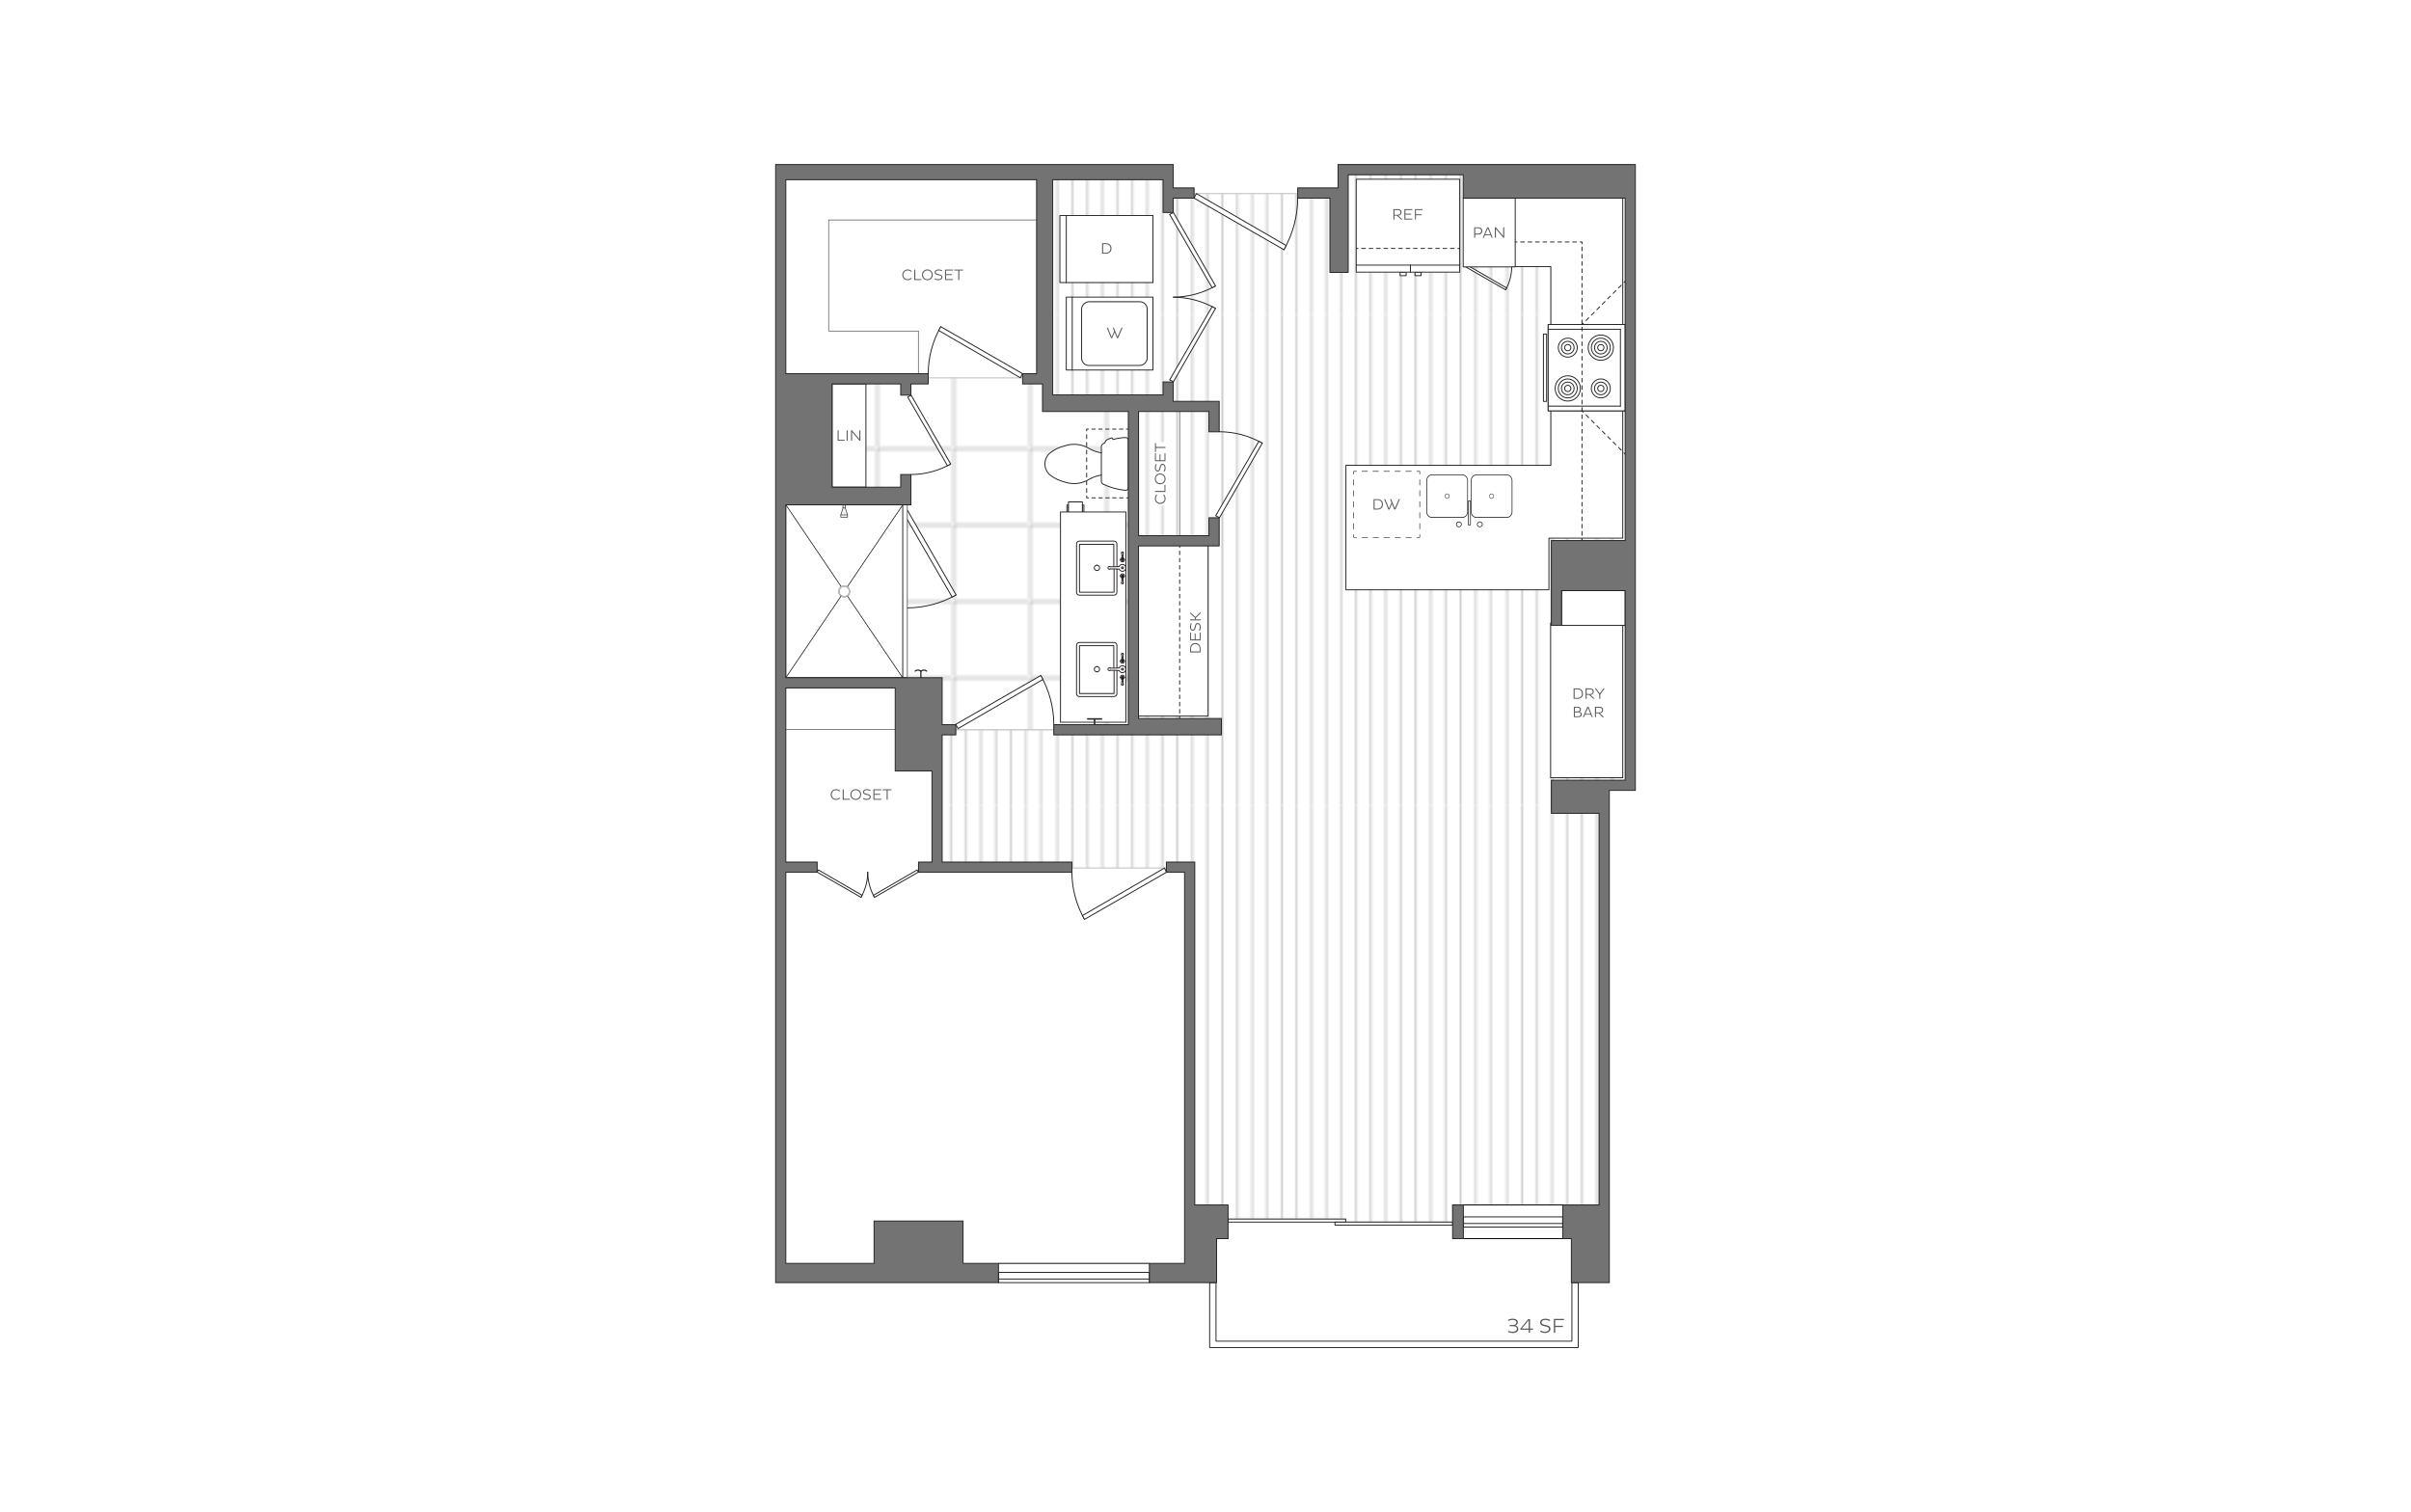 <?xml version="1.0" encoding="UTF-8"?>
<svg xmlns="http://www.w3.org/2000/svg" xmlns:xlink="http://www.w3.org/1999/xlink" viewBox="0 0 998 626">
  <defs>
    <clipPath id="clippath">
      <rect x="0" y="0" width="218.96" height="238.72" style="fill: none; stroke-width: 0px;"/>
    </clipPath>
    <pattern id="New_Pattern_Swatch_2" data-name="New Pattern Swatch 2" x="0" y="0" width="218.96" height="238.72" patternTransform="translate(-1613.49 -72.45) scale(.85)" patternUnits="userSpaceOnUse" viewBox="0 0 218.96 238.72">
      <g>
        <rect width="218.96" height="238.72" style="fill: none; stroke-width: 0px;"/>
        <g style="clip-path: url(#clippath);">
          <line x1="215.16" y1="238.72" x2="215.16" y2="0" style="fill: none; stroke: #ccc; stroke-miterlimit: 10; stroke-width: .95px;"/>
          <line x1="207.86" y1="238.72" x2="207.86" y2="0" style="fill: none; stroke: #ccc; stroke-miterlimit: 10; stroke-width: .95px;"/>
          <line x1="200.55" y1="238.72" x2="200.55" y2="0" style="fill: none; stroke: #ccc; stroke-miterlimit: 10; stroke-width: .95px;"/>
          <line x1="193.25" y1="238.72" x2="193.25" y2="0" style="fill: none; stroke: #ccc; stroke-miterlimit: 10; stroke-width: .95px;"/>
          <line x1="185.95" y1="238.72" x2="185.95" y2="0" style="fill: none; stroke: #ccc; stroke-miterlimit: 10; stroke-width: .95px;"/>
          <line x1="178.64" y1="238.72" x2="178.64" y2="0" style="fill: none; stroke: #ccc; stroke-miterlimit: 10; stroke-width: .95px;"/>
          <line x1="171.34" y1="238.72" x2="171.34" y2="0" style="fill: none; stroke: #ccc; stroke-miterlimit: 10; stroke-width: .95px;"/>
          <line x1="164.04" y1="238.72" x2="164.04" y2="0" style="fill: none; stroke: #ccc; stroke-miterlimit: 10; stroke-width: .95px;"/>
          <line x1="127.91" y1="238.72" x2="127.91" y2="0" style="fill: none; stroke: #ccc; stroke-miterlimit: 10; stroke-width: .95px;"/>
          <line x1="135.21" y1="238.72" x2="135.21" y2="0" style="fill: none; stroke: #ccc; stroke-miterlimit: 10; stroke-width: .95px;"/>
          <line x1="142.32" y1="238.72" x2="142.32" y2="0" style="fill: none; stroke: #ccc; stroke-miterlimit: 10; stroke-width: .95px;"/>
          <line x1="149.62" y1="238.72" x2="149.62" y2="0" style="fill: none; stroke: #ccc; stroke-miterlimit: 10; stroke-width: .95px;"/>
          <line x1="156.73" y1="238.72" x2="156.73" y2="0" style="fill: none; stroke: #ccc; stroke-miterlimit: 10; stroke-width: .95px;"/>
          <line x1="91.77" y1="238.72" x2="91.77" y2="0" style="fill: none; stroke: #ccc; stroke-miterlimit: 10; stroke-width: .95px;"/>
          <line x1="99.08" y1="238.72" x2="99.08" y2="0" style="fill: none; stroke: #ccc; stroke-miterlimit: 10; stroke-width: .95px;"/>
          <line x1="84.47" y1="238.72" x2="84.47" y2="0" style="fill: none; stroke: #ccc; stroke-miterlimit: 10; stroke-width: .95px;"/>
          <line x1="77.17" y1="238.72" x2="77.17" y2="0" style="fill: none; stroke: #ccc; stroke-miterlimit: 10; stroke-width: .95px;"/>
          <line x1="69.86" y1="238.72" x2="69.86" y2="0" style="fill: none; stroke: #ccc; stroke-miterlimit: 10; stroke-width: .95px;"/>
          <line x1="62.56" y1="238.72" x2="62.56" y2="0" style="fill: none; stroke: #ccc; stroke-miterlimit: 10; stroke-width: .95px;"/>
          <line x1="55.26" y1="238.72" x2="55.26" y2="0" style="fill: none; stroke: #ccc; stroke-miterlimit: 10; stroke-width: .95px;"/>
          <line x1="47.95" y1="238.72" x2="47.95" y2="0" style="fill: none; stroke: #ccc; stroke-miterlimit: 10; stroke-width: .95px;"/>
          <line x1="40.65" y1="238.72" x2="40.65" y2="0" style="fill: none; stroke: #ccc; stroke-miterlimit: 10; stroke-width: .95px;"/>
          <line x1="33.35" y1="238.72" x2="33.35" y2="0" style="fill: none; stroke: #ccc; stroke-miterlimit: 10; stroke-width: .95px;"/>
          <line x1="26.04" y1="238.72" x2="26.04" y2="0" style="fill: none; stroke: #ccc; stroke-miterlimit: 10; stroke-width: .95px;"/>
          <line x1="18.74" y1="238.72" x2="18.74" y2="0" style="fill: none; stroke: #ccc; stroke-miterlimit: 10; stroke-width: .95px;"/>
          <line x1="11.44" y1="238.72" x2="11.44" y2="0" style="fill: none; stroke: #ccc; stroke-miterlimit: 10; stroke-width: .95px;"/>
          <line x1="4.14" y1="238.72" x2="4.14" y2="0" style="fill: none; stroke: #ccc; stroke-miterlimit: 10; stroke-width: .95px;"/>
          <line x1="106.19" y1="238.72" x2="106.19" y2="0" style="fill: none; stroke: #ccc; stroke-miterlimit: 10; stroke-width: .95px;"/>
          <line x1="113.49" y1="238.72" x2="113.49" y2="0" style="fill: none; stroke: #ccc; stroke-miterlimit: 10; stroke-width: .95px;"/>
          <line x1="120.6" y1="238.72" x2="120.6" y2="0" style="fill: none; stroke: #ccc; stroke-miterlimit: 10; stroke-width: .95px;"/>
        </g>
      </g>
    </pattern>
    <pattern id="New_Pattern_Swatch_4" data-name="New Pattern Swatch 4" x="0" y="0" width="27.33" height="27.33" patternTransform="translate(-775.87 1293.16) scale(1.13)" patternUnits="userSpaceOnUse" viewBox="0 0 27.33 27.33">
      <g>
        <rect width="27.33" height="27.33" style="fill: none; stroke-width: 0px;"/>
        <path d="M27.33,27.33H0V0h27.33v27.33ZM.19,27.14h26.96V.19H.19v26.96Z" style="fill: gray; stroke-width: 0px;"/>
      </g>
    </pattern>
    <filter id="drop-shadow-1" filterUnits="userSpaceOnUse">
      <feOffset dx="-1" dy="-1"/>
      <feGaussianBlur result="blur" stdDeviation="3"/>
      <feFlood flood-color="#000" flood-opacity=".12"/>
      <feComposite in2="blur" operator="in"/>
      <feComposite in="SourceGraphic"/>
    </filter>
    <filter id="drop-shadow-2" filterUnits="userSpaceOnUse">
      <feOffset dx="-1" dy="-1"/>
      <feGaussianBlur result="blur-2" stdDeviation="3"/>
      <feFlood flood-color="#000" flood-opacity=".12"/>
      <feComposite in2="blur-2" operator="in"/>
      <feComposite in="SourceGraphic"/>
    </filter>
    <filter id="drop-shadow-3" filterUnits="userSpaceOnUse">
      <feOffset dx="-1" dy="-1"/>
      <feGaussianBlur result="blur-3" stdDeviation="3"/>
      <feFlood flood-color="#000" flood-opacity=".12"/>
      <feComposite in2="blur-3" operator="in"/>
      <feComposite in="SourceGraphic"/>
    </filter>
    <filter id="drop-shadow-4" filterUnits="userSpaceOnUse">
      <feOffset dx="-1" dy="-1"/>
      <feGaussianBlur result="blur-4" stdDeviation="3"/>
      <feFlood flood-color="#000" flood-opacity=".12"/>
      <feComposite in2="blur-4" operator="in"/>
      <feComposite in="SourceGraphic"/>
    </filter>
  </defs>
  <g id="backgrounds">
    <rect x="-15" y="-13" width="1028" height="652" style="fill: #fff; stroke-width: 0px;"/>
  </g>
  <g id="floorplans">
    <g>
      <g>
        <path d="M624.91,548.53h1.5c.85,0,1.3-.5,1.3-1.05,0-.68-.68-1.05-1.56-1.05-.77,0-1.45.25-1.74.41l-.16-.5c.36-.17,1.08-.42,1.9-.42,1.31,0,2.14.54,2.14,1.51,0,.63-.41,1.21-1.09,1.32.83.17,1.29.64,1.29,1.45,0,1.02-.93,1.64-2.34,1.64-.91,0-1.63-.28-1.93-.4l.16-.49c.29.14.96.38,1.77.38.98,0,1.76-.44,1.76-1.21,0-.67-.52-1.08-1.5-1.08h-1.5v-.52Z" style="fill: #58595b; stroke-width: 0px;"/>
        <path d="M633.34,550.48v1.22h-.56v-1.22h-3.46v-.42l3.29-3.99h.17s0,0,0,0h.56v3.92h1.24v.49h-1.24ZM632.78,549.99v-3.43l-2.84,3.43h2.84Z" style="fill: #58595b; stroke-width: 0px;"/>
        <path d="M637.67,550.78c.36.22,1.06.52,1.83.52.98,0,1.69-.43,1.69-1.14,0-.51-.37-.78-1.18-.96l-1.12-.26c-.9-.22-1.39-.7-1.39-1.43,0-.85.68-1.58,2.19-1.58.77,0,1.54.23,1.96.46l-.17.52c-.39-.24-1.16-.46-1.81-.46-1.11,0-1.58.47-1.58,1.01,0,.48.33.76.97.91l1.18.29c.99.25,1.56.65,1.56,1.46,0,1.03-.96,1.71-2.3,1.71-.81,0-1.6-.29-1.96-.51l.14-.55Z" style="fill: #58595b; stroke-width: 0px;"/>
        <path d="M643.75,549.37v2.38h-.55v-5.75h4.19v.52h-3.64v2.33h3.19v.52h-3.19Z" style="fill: #58595b; stroke-width: 0px;"/>
      </g>
      <polygon points="555.3 68.13 555.3 80.12 484.16 80.12 484.16 72.16 431.71 72.16 431.71 166.17 471.28 166.17 471.28 299.55 484.16 299.55 484.16 302.07 386.81 302.07 386.81 359.35 492.59 359.35 492.59 504.67 557.03 504.67 557.03 505.89 601.29 505.89 601.29 498.84 661.93 498.84 661.93 324.35 675.26 324.35 675.26 68.13 555.3 68.13" style="fill: url(#New_Pattern_Swatch_2); stroke: #ccc; stroke-miterlimit: 1; stroke-width: .5px;"/>
      <polygon points="433.51 168.13 433.51 156.41 323.22 156.41 323.22 283.66 383.56 283.66 383.56 302.07 468.54 302.07 468.54 168.13 433.51 168.13" style="fill: url(#New_Pattern_Swatch_4); stroke: #ccc; stroke-miterlimit: 1; stroke-width: .5px;"/>
      <g>
        <rect x="508.33" y="504.67" width="48.7" height="1.25" style="fill: #fff; stroke: #231f20; stroke-linecap: round; stroke-linejoin: round; stroke-width: .38px;"/>
        <rect x="552.59" y="505.92" width="48.7" height="1.25" style="fill: #fff; stroke: #231f20; stroke-linecap: round; stroke-linejoin: round; stroke-width: .38px;"/>
      </g>
      <g>
        <path d="M504.8,178.73c6.24.05,12.28,1.66,17.7,4.74" style="fill: none; stroke: #231f20; stroke-linecap: round; stroke-linejoin: round; stroke-width: .38px;"/>
        <polygon points="521.08 182.68 503.22 213.5 504.8 214.3 522.5 183.47 521.08 182.68" style="fill: #fff; stroke: #231f20; stroke-linecap: round; stroke-linejoin: round; stroke-width: .38px;"/>
      </g>
      <g>
        <path d="M537.18,82.02c-.06,7.53-2.01,14.81-5.72,21.36" style="fill: none; stroke: #231f20; stroke-linecap: round; stroke-linejoin: round; stroke-width: .38px;"/>
        <polygon points="532.41 101.67 495.22 80.12 494.27 82.02 531.46 103.38 532.41 101.67" style="fill: #fff; stroke: #231f20; stroke-linecap: round; stroke-linejoin: round; stroke-width: .38px;"/>
      </g>
      <g>
        <path d="M384.21,154.68c.05-6.85,1.83-13.48,5.21-19.43" style="fill: none; stroke: #231f20; stroke-linecap: round; stroke-linejoin: round; stroke-width: .38px;"/>
        <polygon points="388.55 136.81 422.39 156.41 423.25 154.68 389.42 135.24 388.55 136.81" style="fill: #fff; stroke: #231f20; stroke-linecap: round; stroke-linejoin: round; stroke-width: .38px;"/>
      </g>
      <g>
        <path d="M436.22,299.84c-.05-7.12-1.9-14.01-5.41-20.19" style="fill: none; stroke: #231f20; stroke-linecap: round; stroke-linejoin: round; stroke-width: .38px;"/>
        <polygon points="431.71 281.27 396.55 301.64 395.65 299.84 430.81 279.64 431.71 281.27" style="fill: #fff; stroke: #231f20; stroke-linecap: round; stroke-linejoin: round; stroke-width: .38px;"/>
      </g>
      <g>
        <path d="M443.69,361.09c.05,6.88,1.83,13.52,5.22,19.5" style="fill: none; stroke: #231f20; stroke-linecap: round; stroke-linejoin: round; stroke-width: .38px;"/>
        <polygon points="448.05 379.03 482 359.35 482.87 361.09 448.92 380.6 448.05 379.03" style="fill: #fff; stroke: #231f20; stroke-linecap: round; stroke-linejoin: round; stroke-width: .38px;"/>
      </g>
      <g>
        <path d="M377.18,196.45c5.76-.04,11.33-1.53,16.33-4.37" style="fill: none; stroke: #231f20; stroke-linecap: round; stroke-linejoin: round; stroke-width: .38px;"/>
        <polygon points="392.2 192.81 375.73 164.37 377.18 163.64 393.52 192.08 392.2 192.81" style="fill: #fff; stroke: #231f20; stroke-linecap: round; stroke-linejoin: round; stroke-width: .38px;"/>
      </g>
      <g>
        <g>
          <path d="M485.72,123.02c6.15-.05,12.09-1.64,17.43-4.67" style="fill: none; stroke: #231f20; stroke-linecap: round; stroke-linejoin: round; stroke-width: .38px;"/>
          <polygon points="501.75 119.13 484.16 88.77 485.72 87.99 503.15 118.35 501.75 119.13" style="fill: #fff; stroke: #231f20; stroke-linecap: round; stroke-linejoin: round; stroke-width: .38px;"/>
        </g>
        <g>
          <path d="M485.72,123.02c6.15.05,12.09,1.64,17.43,4.67" style="fill: none; stroke: #231f20; stroke-linecap: round; stroke-linejoin: round; stroke-width: .38px;"/>
          <polygon points="501.75 126.91 484.16 157.26 485.72 158.04 503.15 127.69 501.75 126.91" style="fill: #fff; stroke: #231f20; stroke-linecap: round; stroke-linejoin: round; stroke-width: .38px;"/>
        </g>
      </g>
      <g>
        <g>
          <path d="M359.19,361.05c.03,3.68.98,7.23,2.79,10.43" style="fill: none; stroke: #231f20; stroke-linecap: round; stroke-linejoin: round; stroke-width: .38px;"/>
          <polygon points="361.52 370.64 379.67 360.12 380.14 361.05 361.98 371.48 361.52 370.64" style="fill: #fff; stroke: #231f20; stroke-linecap: round; stroke-linejoin: round; stroke-width: .38px;"/>
        </g>
        <g>
          <path d="M359.19,361.05c-.03,3.68-.98,7.23-2.79,10.43" style="fill: none; stroke: #231f20; stroke-linecap: round; stroke-linejoin: round; stroke-width: .38px;"/>
          <polygon points="356.86 370.64 338.71 360.12 338.24 361.05 356.4 371.48 356.86 370.64" style="fill: #fff; stroke: #231f20; stroke-linecap: round; stroke-linejoin: round; stroke-width: .38px;"/>
        </g>
      </g>
      <g>
        <path d="M395.74,246.28c-6.14,3.49-12.97,5.31-20.04,5.37h-1.7" style="fill: none; stroke: #231f20; stroke-linecap: round; stroke-linejoin: round; stroke-width: .38px;"/>
        <polygon points="394.13 247.17 373.91 212.28 375.7 211.38 395.74 246.28 394.13 247.17" style="fill: #fff; stroke: #231f20; stroke-linecap: round; stroke-linejoin: round; stroke-width: .38px;"/>
      </g>
      <g>
        <path d="M623.23,119.99c1.65-2.9,2.51-6.28,2.54-9.63v-.7" style="fill: none; stroke: #231f20; stroke-linecap: round; stroke-linejoin: round; stroke-width: .38px;"/>
        <polygon points="623.66 119.23 607.16 109.67 606.73 110.51 623.23 119.99 623.66 119.23" style="fill: #fff; stroke: #231f20; stroke-linecap: round; stroke-linejoin: round; stroke-width: .38px;"/>
      </g>
      <polygon points="653.3 530.98 650.67 530.98 650.67 555.24 503.35 555.24 503.35 530.98 500.72 530.98 500.72 557.87 502.04 557.87 502.04 557.87 633.6 557.87 633.6 557.87 653.3 557.87 653.3 530.98" style="fill: #fff; stroke: #231f20; stroke-miterlimit: 1; stroke-width: .38px;"/>
      <g>
        <g>
          <polygon points="349.46 244.78 325.28 280.52 373.64 280.52 349.46 244.78" style="fill: #fff; stroke-width: 0px;"/>
          <polygon points="349.46 244.78 325.28 280.52 373.64 280.52 349.46 244.78" style="fill: none; stroke: #231f20; stroke-linecap: round; stroke-linejoin: round; stroke-width: .25px;"/>
        </g>
        <g>
          <polygon points="349.46 244.78 373.64 280.52 373.64 209.02 349.46 244.78" style="fill: #fff; stroke-width: 0px;"/>
          <polygon points="349.46 244.78 373.64 280.52 373.64 209.02 349.46 244.78" style="fill: none; stroke: #231f20; stroke-linecap: round; stroke-linejoin: round; stroke-width: .25px;"/>
        </g>
        <g>
          <polygon points="349.46 244.78 373.64 209.02 325.28 209.02 349.46 244.78" style="fill: #fff; stroke-width: 0px;"/>
          <polygon points="349.46 244.78 373.64 209.02 325.28 209.02 349.46 244.78" style="fill: none; stroke: #231f20; stroke-linecap: round; stroke-linejoin: round; stroke-width: .25px;"/>
        </g>
        <g>
          <polygon points="349.46 244.78 325.28 209.02 325.28 280.52 349.46 244.78" style="fill: #fff; stroke-width: 0px;"/>
          <polygon points="349.46 244.78 325.28 209.02 325.28 280.52 349.46 244.78" style="fill: none; stroke: #231f20; stroke-linecap: round; stroke-linejoin: round; stroke-width: .25px;"/>
        </g>
        <rect x="373.73" y="209" width="1.86" height="71.41" style="fill: #fff; stroke: #231f20; stroke-linecap: round; stroke-linejoin: round; stroke-width: .25px;"/>
      </g>
      <g>
        <polygon points="349.94 207.87 349.94 210.43 350.83 213.19 350.83 214.14 348.04 214.14 348.04 213.16 348.93 210.37 348.93 207.88 349.94 207.87" style="fill: #f0f1f1; stroke: #231f20; stroke-linecap: round; stroke-linejoin: round; stroke-width: .25px;"/>
        <line x1="349.94" y1="210.31" x2="348.91" y2="210.31" style="fill: none; stroke: #231f20; stroke-linecap: round; stroke-linejoin: round; stroke-width: .25px;"/>
        <line x1="348.04" y1="213.16" x2="350.83" y2="213.16" style="fill: none; stroke: #231f20; stroke-linecap: round; stroke-linejoin: round; stroke-width: .25px;"/>
      </g>
      <g id="INSERT">
        <g id="INSERT-2" data-name="INSERT">
          <g id="LWPOLYLINE">
            <path d="M455.89,187.48v-2.56c0-.44.21-.84.56-1.11.32-.18.64-.36.96-.53v-.09c.08-.41.31-.78.65-1.02.67-.41,1.4-.71,2.16-.91.21.13.36.32.43.55l.05.15c1.68-.5,3.42-.78,5.17-.82.31-.02.62.09.84.3.23.21.35.51.35.82v19.61c0,.31-.12.61-.35.82-.23.21-.53.32-.84.3-3.28-.3-6.47-1.2-9.43-2.66-.35-.26-.55-.67-.56-1.11v-2.56c-1.83.3-3.6.93-5.2,1.87-3.03,1.8-6.7,2.17-10.03,1-2.28-.54-4.41-1.58-6.22-3.07-1.21-1.14-1.89-2.73-1.89-4.39s.68-3.25,1.89-4.39c1.81-1.48,3.94-2.53,6.22-3.07,3.32-1.17,7-.81,10.03,1,1.6.94,3.37,1.57,5.2,1.87" style="fill: #fff; stroke: #231f20; stroke-linecap: round; stroke-linejoin: round; stroke-width: .38px;"/>
          </g>
          <g id="LINE">
            <line x1="455.89" y1="196.67" x2="455.89" y2="187.48" style="fill: none; stroke: #231f20; stroke-linecap: round; stroke-linejoin: round; stroke-width: .38px;"/>
          </g>
        </g>
      </g>
      <g>
        <rect x="441.62" y="209.07" width=".65" height="3.88" style="fill: #fff; stroke: #231f20; stroke-linecap: round; stroke-linejoin: round; stroke-width: .38px;"/>
        <rect x="448.02" y="209.07" width=".65" height="3.88" style="fill: #fff; stroke: #231f20; stroke-linecap: round; stroke-linejoin: round; stroke-width: .38px;"/>
        <rect x="442.27" y="207.78" width="5.76" height="4.42" style="fill: #fff; stroke: #231f20; stroke-linecap: round; stroke-linejoin: round; stroke-width: .38px;"/>
      </g>
      <g>
        <line x1="381.19" y1="280.62" x2="381.19" y2="277.86" style="fill: #fff; stroke: #231f20; stroke-linecap: round; stroke-linejoin: round; stroke-width: .5px;"/>
        <path d="M381.19,277.92c-.09-.09-.5-.48-1.16-.51-.67-.03-1.12.34-1.21.42" style="fill: #fff; stroke: #231f20; stroke-linecap: round; stroke-linejoin: round; stroke-width: .5px;"/>
        <path d="M381.19,277.92c.09-.09.5-.48,1.16-.51.67-.03,1.12.34,1.21.42" style="fill: #fff; stroke: #231f20; stroke-linecap: round; stroke-linejoin: round; stroke-width: .5px;"/>
      </g>
      <rect x="439.98" y="212.95" width="27.07" height="87.05" style="fill: #fff; filter: url(#drop-shadow-1); stroke: #231f20; stroke-linecap: round; stroke-linejoin: round; stroke-width: .38px;"/>
      <g>
        <g>
          <g id="ARC">
            <path d="M454.07,236.19c.61,0,1.1-.49,1.1-1.1s-.49-1.1-1.1-1.1" style="fill: none; stroke: #231f20; stroke-linecap: round; stroke-linejoin: round; stroke-width: .38px;"/>
          </g>
          <g id="ARC-2" data-name="ARC">
            <path d="M454.07,233.98c-.61,0-1.1.49-1.1,1.1s.49,1.1,1.1,1.1" style="fill: none; stroke: #231f20; stroke-linecap: round; stroke-linejoin: round; stroke-width: .38px;"/>
          </g>
          <g id="ARC-3" data-name="ARC">
            <path d="M463.78,231.77c0,.46.38.84.84.84s.84-.38.84-.84" style="fill: none; stroke: #231f20; stroke-linecap: round; stroke-linejoin: round; stroke-width: .38px;"/>
          </g>
          <g id="ARC-4" data-name="ARC">
            <path d="M465.46,231.77c0-.38-.26-.72-.63-.81" style="fill: none; stroke: #231f20; stroke-linecap: round; stroke-linejoin: round; stroke-width: .38px;"/>
          </g>
          <g id="LINE-2" data-name="LINE">
            <line x1="464.83" y1="231.52" x2="464.83" y2="230.96" style="fill: none; stroke: #231f20; stroke-linecap: round; stroke-linejoin: round; stroke-width: .38px;"/>
          </g>
          <g id="ARC-5" data-name="ARC">
            <path d="M464.95,231.77c0-.1-.04-.19-.12-.25" style="fill: none; stroke: #231f20; stroke-linecap: round; stroke-linejoin: round; stroke-width: .38px;"/>
          </g>
          <g id="ARC-6" data-name="ARC">
            <path d="M464.29,231.77c0,.18.15.33.33.33s.33-.15.33-.33" style="fill: none; stroke: #231f20; stroke-linecap: round; stroke-linejoin: round; stroke-width: .38px;"/>
          </g>
          <g id="ARC-7" data-name="ARC">
            <path d="M464.4,231.53c-.07.06-.11.15-.11.25" style="fill: none; stroke: #231f20; stroke-linecap: round; stroke-linejoin: round; stroke-width: .38px;"/>
          </g>
          <g id="LINE-3" data-name="LINE">
            <line x1="464.4" y1="230.96" x2="464.4" y2="231.53" style="fill: none; stroke: #231f20; stroke-linecap: round; stroke-linejoin: round; stroke-width: .38px;"/>
          </g>
          <g id="ARC-8" data-name="ARC">
            <path d="M464.4,230.96c-.37.1-.62.43-.62.81" style="fill: none; stroke: #231f20; stroke-linecap: round; stroke-linejoin: round; stroke-width: .38px;"/>
          </g>
          <g id="ARC-9" data-name="ARC">
            <path d="M463.78,238.39c0,.38.26.71.62.81" style="fill: none; stroke: #231f20; stroke-linecap: round; stroke-linejoin: round; stroke-width: .38px;"/>
          </g>
          <g id="LINE-4" data-name="LINE">
            <line x1="464.4" y1="238.64" x2="464.4" y2="239.21" style="fill: none; stroke: #231f20; stroke-linecap: round; stroke-linejoin: round; stroke-width: .38px;"/>
          </g>
          <g id="ARC-10" data-name="ARC">
            <path d="M464.29,238.39c0,.09.04.18.11.25" style="fill: none; stroke: #231f20; stroke-linecap: round; stroke-linejoin: round; stroke-width: .38px;"/>
          </g>
          <g id="ARC-11" data-name="ARC">
            <path d="M464.95,238.39c0-.18-.15-.33-.33-.33s-.33.15-.33.33" style="fill: none; stroke: #231f20; stroke-linecap: round; stroke-linejoin: round; stroke-width: .38px;"/>
          </g>
          <g id="ARC-12" data-name="ARC">
            <path d="M464.83,238.65c.07-.06.12-.16.12-.25" style="fill: none; stroke: #231f20; stroke-linecap: round; stroke-linejoin: round; stroke-width: .38px;"/>
          </g>
          <g id="LINE-5" data-name="LINE">
            <line x1="464.83" y1="239.21" x2="464.83" y2="238.65" style="fill: none; stroke: #231f20; stroke-linecap: round; stroke-linejoin: round; stroke-width: .38px;"/>
          </g>
          <g id="ARC-13" data-name="ARC">
            <path d="M464.83,239.21c.37-.1.63-.43.63-.81" style="fill: none; stroke: #231f20; stroke-linecap: round; stroke-linejoin: round; stroke-width: .38px;"/>
          </g>
          <g id="ARC-14" data-name="ARC">
            <path d="M465.46,238.39c0-.46-.38-.84-.84-.84s-.84.38-.84.84" style="fill: none; stroke: #231f20; stroke-linecap: round; stroke-linejoin: round; stroke-width: .38px;"/>
          </g>
          <g id="ARC-15" data-name="ARC">
            <path d="M463.28,235.62c.3.74,1.14,1.09,1.87.79.54-.22.9-.75.9-1.33" style="fill: none; stroke: #231f20; stroke-linecap: round; stroke-linejoin: round; stroke-width: .38px;"/>
          </g>
          <g id="ARC-16" data-name="ARC">
            <path d="M466.05,235.08c0-.79-.64-1.44-1.44-1.44-.59,0-1.11.36-1.33.9" style="fill: none; stroke: #231f20; stroke-linecap: round; stroke-linejoin: round; stroke-width: .38px;"/>
          </g>
          <g id="ARC-17" data-name="ARC">
            <path d="M459.53,234.62c1.25.05,2.51.02,3.76-.08" style="fill: none; stroke: #231f20; stroke-linecap: round; stroke-linejoin: round; stroke-width: .38px;"/>
          </g>
          <g id="ARC-18" data-name="ARC">
            <path d="M459.53,234.62c-.25-.19-.61-.13-.8.12s-.13.61.12.8c.2.15.48.15.68,0" style="fill: none; stroke: #231f20; stroke-linecap: round; stroke-linejoin: round; stroke-width: .38px;"/>
          </g>
          <g id="ARC-19" data-name="ARC">
            <path d="M463.28,235.62c-1.25-.1-2.5-.12-3.76-.08" style="fill: none; stroke: #231f20; stroke-linecap: round; stroke-linejoin: round; stroke-width: .38px;"/>
          </g>
          <g id="ARC-20" data-name="ARC">
            <path d="M464.24,235.08c0,.22.17.39.39.39s.39-.17.39-.39" style="fill: none; stroke: #231f20; stroke-linecap: round; stroke-linejoin: round; stroke-width: .38px;"/>
          </g>
          <g id="ARC-21" data-name="ARC">
            <path d="M465.02,235.08c0-.22-.17-.39-.39-.39s-.39.17-.39.39" style="fill: none; stroke: #231f20; stroke-linecap: round; stroke-linejoin: round; stroke-width: .38px;"/>
          </g>
          <g id="LINE-6" data-name="LINE">
            <line x1="464.83" y1="230.17" x2="464.83" y2="231.52" style="fill: none; stroke: #231f20; stroke-linecap: round; stroke-linejoin: round; stroke-width: .38px;"/>
          </g>
          <g id="LINE-7" data-name="LINE">
            <line x1="465" y1="228.8" x2="464.83" y2="230.17" style="fill: none; stroke: #231f20; stroke-linecap: round; stroke-linejoin: round; stroke-width: .38px;"/>
          </g>
          <g id="ARC-22" data-name="ARC">
            <path d="M465,228.8c-.03-.21-.23-.36-.44-.32-.16.02-.29.14-.32.3" style="fill: none; stroke: #231f20; stroke-linecap: round; stroke-linejoin: round; stroke-width: .38px;"/>
          </g>
          <g id="LINE-8" data-name="LINE">
            <line x1="464.4" y1="230.17" x2="464.24" y2="228.78" style="fill: none; stroke: #231f20; stroke-linecap: round; stroke-linejoin: round; stroke-width: .38px;"/>
          </g>
          <g id="LINE-9" data-name="LINE">
            <line x1="464.4" y1="231.52" x2="464.4" y2="230.17" style="fill: none; stroke: #231f20; stroke-linecap: round; stroke-linejoin: round; stroke-width: .38px;"/>
          </g>
          <g id="ARC-23" data-name="ARC">
            <path d="M464.4,231.52c-.07.06-.11.15-.11.25" style="fill: none; stroke: #231f20; stroke-linecap: round; stroke-linejoin: round; stroke-width: .38px;"/>
          </g>
          <g id="ARC-24" data-name="ARC">
            <path d="M464.29,231.77c0,.18.15.33.33.33s.33-.15.33-.33" style="fill: none; stroke: #231f20; stroke-linecap: round; stroke-linejoin: round; stroke-width: .38px;"/>
          </g>
          <g id="ARC-25" data-name="ARC">
            <path d="M464.95,231.77c0-.1-.04-.19-.11-.25" style="fill: none; stroke: #231f20; stroke-linecap: round; stroke-linejoin: round; stroke-width: .38px;"/>
          </g>
          <g id="ARC-26" data-name="ARC">
            <path d="M464.83,238.64c.07-.06.11-.15.11-.25" style="fill: none; stroke: #231f20; stroke-linecap: round; stroke-linejoin: round; stroke-width: .38px;"/>
          </g>
          <g id="ARC-27" data-name="ARC">
            <path d="M464.95,238.39c0-.18-.15-.33-.33-.33s-.33.15-.33.33" style="fill: none; stroke: #231f20; stroke-linecap: round; stroke-linejoin: round; stroke-width: .38px;"/>
          </g>
          <g id="ARC-28" data-name="ARC">
            <path d="M464.29,238.39c0,.1.04.19.11.25" style="fill: none; stroke: #231f20; stroke-linecap: round; stroke-linejoin: round; stroke-width: .38px;"/>
          </g>
          <g id="LINE-10" data-name="LINE">
            <line x1="464.4" y1="239.99" x2="464.4" y2="238.64" style="fill: none; stroke: #231f20; stroke-linecap: round; stroke-linejoin: round; stroke-width: .38px;"/>
          </g>
          <g id="LINE-11" data-name="LINE">
            <line x1="464.24" y1="241.39" x2="464.4" y2="239.99" style="fill: none; stroke: #231f20; stroke-linecap: round; stroke-linejoin: round; stroke-width: .38px;"/>
          </g>
          <g id="ARC-29" data-name="ARC">
            <path d="M464.24,241.39c.04.21.25.34.46.3.16-.03.28-.16.3-.32" style="fill: none; stroke: #231f20; stroke-linecap: round; stroke-linejoin: round; stroke-width: .38px;"/>
          </g>
          <g id="LINE-12" data-name="LINE">
            <line x1="464.83" y1="239.99" x2="465" y2="241.36" style="fill: none; stroke: #231f20; stroke-linecap: round; stroke-linejoin: round; stroke-width: .38px;"/>
          </g>
          <g id="LINE-13" data-name="LINE">
            <line x1="464.83" y1="238.64" x2="464.83" y2="239.99" style="fill: none; stroke: #231f20; stroke-linecap: round; stroke-linejoin: round; stroke-width: .38px;"/>
          </g>
        </g>
        <polyline points="461.15 235.64 461.15 245.16 446.84 245.16 446.84 225.34 461.04 225.34 461.04 234.59" style="fill: none; stroke: #231f20; stroke-linecap: round; stroke-linejoin: round; stroke-width: .38px;"/>
        <path d="M462.32,235.58v9.64c0,.64-.52,1.16-1.16,1.16h-14.38c-.64,0-1.16-.52-1.16-1.16v-20.05c0-.64.52-1.16,1.16-1.16h14.38c.64,0,1.16.52,1.16,1.16v9.41" style="fill: none; stroke: #231f20; stroke-linecap: round; stroke-linejoin: round; stroke-width: .38px;"/>
      </g>
      <g>
        <g>
          <g id="ARC-30" data-name="ARC">
            <path d="M454.07,278.15c.61,0,1.1-.49,1.1-1.1s-.49-1.1-1.1-1.1" style="fill: none; stroke: #231f20; stroke-linecap: round; stroke-linejoin: round; stroke-width: .38px;"/>
          </g>
          <g id="ARC-31" data-name="ARC">
            <path d="M454.07,275.94c-.61,0-1.1.49-1.1,1.1s.49,1.1,1.1,1.1" style="fill: none; stroke: #231f20; stroke-linecap: round; stroke-linejoin: round; stroke-width: .38px;"/>
          </g>
          <g id="ARC-32" data-name="ARC">
            <path d="M463.78,273.73c0,.46.38.84.84.84s.84-.38.84-.84" style="fill: none; stroke: #231f20; stroke-linecap: round; stroke-linejoin: round; stroke-width: .38px;"/>
          </g>
          <g id="ARC-33" data-name="ARC">
            <path d="M465.46,273.73c0-.38-.26-.72-.63-.81" style="fill: none; stroke: #231f20; stroke-linecap: round; stroke-linejoin: round; stroke-width: .38px;"/>
          </g>
          <g id="LINE-14" data-name="LINE">
            <line x1="464.83" y1="273.48" x2="464.83" y2="272.92" style="fill: none; stroke: #231f20; stroke-linecap: round; stroke-linejoin: round; stroke-width: .38px;"/>
          </g>
          <g id="ARC-34" data-name="ARC">
            <path d="M464.95,273.73c0-.1-.04-.19-.12-.25" style="fill: none; stroke: #231f20; stroke-linecap: round; stroke-linejoin: round; stroke-width: .38px;"/>
          </g>
          <g id="ARC-35" data-name="ARC">
            <path d="M464.29,273.73c0,.18.15.33.33.33s.33-.15.33-.33" style="fill: none; stroke: #231f20; stroke-linecap: round; stroke-linejoin: round; stroke-width: .38px;"/>
          </g>
          <g id="ARC-36" data-name="ARC">
            <path d="M464.4,273.49c-.07.06-.11.15-.11.25" style="fill: none; stroke: #231f20; stroke-linecap: round; stroke-linejoin: round; stroke-width: .38px;"/>
          </g>
          <g id="LINE-15" data-name="LINE">
            <line x1="464.4" y1="272.92" x2="464.4" y2="273.49" style="fill: none; stroke: #231f20; stroke-linecap: round; stroke-linejoin: round; stroke-width: .38px;"/>
          </g>
          <g id="ARC-37" data-name="ARC">
            <path d="M464.4,272.92c-.37.1-.62.43-.62.81" style="fill: none; stroke: #231f20; stroke-linecap: round; stroke-linejoin: round; stroke-width: .38px;"/>
          </g>
          <g id="ARC-38" data-name="ARC">
            <path d="M463.78,280.36c0,.38.26.71.62.81" style="fill: none; stroke: #231f20; stroke-linecap: round; stroke-linejoin: round; stroke-width: .38px;"/>
          </g>
          <g id="LINE-16" data-name="LINE">
            <line x1="464.4" y1="280.6" x2="464.4" y2="281.17" style="fill: none; stroke: #231f20; stroke-linecap: round; stroke-linejoin: round; stroke-width: .38px;"/>
          </g>
          <g id="ARC-39" data-name="ARC">
            <path d="M464.29,280.35c0,.09.04.18.11.25" style="fill: none; stroke: #231f20; stroke-linecap: round; stroke-linejoin: round; stroke-width: .38px;"/>
          </g>
          <g id="ARC-40" data-name="ARC">
            <path d="M464.95,280.35c0-.18-.15-.33-.33-.33s-.33.15-.33.33" style="fill: none; stroke: #231f20; stroke-linecap: round; stroke-linejoin: round; stroke-width: .38px;"/>
          </g>
          <g id="ARC-41" data-name="ARC">
            <path d="M464.83,280.61c.07-.06.12-.16.12-.25" style="fill: none; stroke: #231f20; stroke-linecap: round; stroke-linejoin: round; stroke-width: .38px;"/>
          </g>
          <g id="LINE-17" data-name="LINE">
            <line x1="464.83" y1="281.17" x2="464.83" y2="280.61" style="fill: none; stroke: #231f20; stroke-linecap: round; stroke-linejoin: round; stroke-width: .38px;"/>
          </g>
          <g id="ARC-42" data-name="ARC">
            <path d="M464.83,281.17c.37-.1.63-.43.63-.81" style="fill: none; stroke: #231f20; stroke-linecap: round; stroke-linejoin: round; stroke-width: .38px;"/>
          </g>
          <g id="ARC-43" data-name="ARC">
            <path d="M465.46,280.36c0-.46-.38-.84-.84-.84s-.84.38-.84.84" style="fill: none; stroke: #231f20; stroke-linecap: round; stroke-linejoin: round; stroke-width: .38px;"/>
          </g>
          <g id="ARC-44" data-name="ARC">
            <path d="M463.28,277.58c.3.74,1.14,1.09,1.87.79.54-.22.9-.75.9-1.33" style="fill: none; stroke: #231f20; stroke-linecap: round; stroke-linejoin: round; stroke-width: .38px;"/>
          </g>
          <g id="ARC-45" data-name="ARC">
            <path d="M466.05,277.04c0-.79-.64-1.44-1.44-1.44-.59,0-1.11.36-1.33.9" style="fill: none; stroke: #231f20; stroke-linecap: round; stroke-linejoin: round; stroke-width: .38px;"/>
          </g>
          <g id="ARC-46" data-name="ARC">
            <path d="M459.53,276.58c1.25.05,2.51.02,3.76-.08" style="fill: none; stroke: #231f20; stroke-linecap: round; stroke-linejoin: round; stroke-width: .38px;"/>
          </g>
          <g id="ARC-47" data-name="ARC">
            <path d="M459.53,276.58c-.25-.19-.61-.13-.8.12s-.13.61.12.8c.2.15.48.15.68,0" style="fill: none; stroke: #231f20; stroke-linecap: round; stroke-linejoin: round; stroke-width: .38px;"/>
          </g>
          <g id="ARC-48" data-name="ARC">
            <path d="M463.28,277.58c-1.25-.1-2.5-.12-3.76-.08" style="fill: none; stroke: #231f20; stroke-linecap: round; stroke-linejoin: round; stroke-width: .38px;"/>
          </g>
          <g id="ARC-49" data-name="ARC">
            <path d="M464.24,277.04c0,.22.17.39.39.39s.39-.17.39-.39" style="fill: none; stroke: #231f20; stroke-linecap: round; stroke-linejoin: round; stroke-width: .38px;"/>
          </g>
          <g id="ARC-50" data-name="ARC">
            <path d="M465.02,277.04c0-.22-.17-.39-.39-.39s-.39.17-.39.39" style="fill: none; stroke: #231f20; stroke-linecap: round; stroke-linejoin: round; stroke-width: .38px;"/>
          </g>
          <g id="LINE-18" data-name="LINE">
            <line x1="464.83" y1="272.13" x2="464.83" y2="273.48" style="fill: none; stroke: #231f20; stroke-linecap: round; stroke-linejoin: round; stroke-width: .38px;"/>
          </g>
          <g id="LINE-19" data-name="LINE">
            <line x1="465" y1="270.76" x2="464.83" y2="272.13" style="fill: none; stroke: #231f20; stroke-linecap: round; stroke-linejoin: round; stroke-width: .38px;"/>
          </g>
          <g id="ARC-51" data-name="ARC">
            <path d="M465,270.76c-.03-.21-.23-.36-.44-.32-.16.02-.29.14-.32.3" style="fill: none; stroke: #231f20; stroke-linecap: round; stroke-linejoin: round; stroke-width: .38px;"/>
          </g>
          <g id="LINE-20" data-name="LINE">
            <line x1="464.4" y1="272.13" x2="464.24" y2="270.74" style="fill: none; stroke: #231f20; stroke-linecap: round; stroke-linejoin: round; stroke-width: .38px;"/>
          </g>
          <g id="LINE-21" data-name="LINE">
            <line x1="464.4" y1="273.48" x2="464.4" y2="272.13" style="fill: none; stroke: #231f20; stroke-linecap: round; stroke-linejoin: round; stroke-width: .38px;"/>
          </g>
          <g id="ARC-52" data-name="ARC">
            <path d="M464.4,273.48c-.07.06-.11.15-.11.25" style="fill: none; stroke: #231f20; stroke-linecap: round; stroke-linejoin: round; stroke-width: .38px;"/>
          </g>
          <g id="ARC-53" data-name="ARC">
            <path d="M464.29,273.73c0,.18.15.33.33.33s.33-.15.33-.33" style="fill: none; stroke: #231f20; stroke-linecap: round; stroke-linejoin: round; stroke-width: .38px;"/>
          </g>
          <g id="ARC-54" data-name="ARC">
            <path d="M464.95,273.73c0-.1-.04-.19-.11-.25" style="fill: none; stroke: #231f20; stroke-linecap: round; stroke-linejoin: round; stroke-width: .38px;"/>
          </g>
          <g id="ARC-55" data-name="ARC">
            <path d="M464.83,280.6c.07-.06.11-.15.11-.25" style="fill: none; stroke: #231f20; stroke-linecap: round; stroke-linejoin: round; stroke-width: .38px;"/>
          </g>
          <g id="ARC-56" data-name="ARC">
            <path d="M464.95,280.36c0-.18-.15-.33-.33-.33s-.33.15-.33.33" style="fill: none; stroke: #231f20; stroke-linecap: round; stroke-linejoin: round; stroke-width: .38px;"/>
          </g>
          <g id="ARC-57" data-name="ARC">
            <path d="M464.29,280.36c0,.1.04.19.11.25" style="fill: none; stroke: #231f20; stroke-linecap: round; stroke-linejoin: round; stroke-width: .38px;"/>
          </g>
          <g id="LINE-22" data-name="LINE">
            <line x1="464.4" y1="281.96" x2="464.4" y2="280.6" style="fill: none; stroke: #231f20; stroke-linecap: round; stroke-linejoin: round; stroke-width: .38px;"/>
          </g>
          <g id="LINE-23" data-name="LINE">
            <line x1="464.24" y1="283.35" x2="464.4" y2="281.96" style="fill: none; stroke: #231f20; stroke-linecap: round; stroke-linejoin: round; stroke-width: .38px;"/>
          </g>
          <g id="ARC-58" data-name="ARC">
            <path d="M464.24,283.35c.04.21.25.34.46.3.16-.03.28-.16.3-.32" style="fill: none; stroke: #231f20; stroke-linecap: round; stroke-linejoin: round; stroke-width: .38px;"/>
          </g>
          <g id="LINE-24" data-name="LINE">
            <line x1="464.83" y1="281.96" x2="465" y2="283.33" style="fill: none; stroke: #231f20; stroke-linecap: round; stroke-linejoin: round; stroke-width: .38px;"/>
          </g>
          <g id="LINE-25" data-name="LINE">
            <line x1="464.83" y1="280.6" x2="464.83" y2="281.96" style="fill: none; stroke: #231f20; stroke-linecap: round; stroke-linejoin: round; stroke-width: .38px;"/>
          </g>
        </g>
        <polyline points="461.15 277.61 461.15 287.12 446.84 287.12 446.84 267.3 461.04 267.3 461.04 276.55" style="fill: none; stroke: #231f20; stroke-linecap: round; stroke-linejoin: round; stroke-width: .38px;"/>
        <path d="M462.32,277.55v9.64c0,.64-.52,1.16-1.16,1.16h-14.38c-.64,0-1.16-.52-1.16-1.16v-20.05c0-.64.52-1.16,1.16-1.16h14.38c.64,0,1.16.52,1.16,1.16v9.41" style="fill: none; stroke: #231f20; stroke-linecap: round; stroke-linejoin: round; stroke-width: .38px;"/>
      </g>
      <g>
        <polyline points="453.22 297.63 453.22 299.54 453.22 300 452.97 300 452.97 297.63 453.22 297.63" style="fill: #fff; stroke: #231f20; stroke-linecap: round; stroke-linejoin: round; stroke-width: .38px;"/>
        <rect x="450.13" y="297.51" width="5.93" height=".24" style="fill: #fff; stroke: #231f20; stroke-linecap: round; stroke-linejoin: round; stroke-width: .38px;"/>
      </g>
      <rect x="344.43" y="158.94" width="14.01" height="42.74" style="fill: #fff; stroke: #231f20; stroke-linecap: round; stroke-linejoin: round; stroke-width: .38px;"/>
      <g>
        <g>
          <path d="M349.46,247.21c1.32,0,2.39-1.07,2.39-2.39s-1.07-2.39-2.39-2.39-2.39,1.07-2.39,2.39,1.07,2.39,2.39,2.39Z" style="fill: #fff; stroke-width: 0px;"/>
          <path d="M349.46,247.21c1.32,0,2.39-1.07,2.39-2.39s-1.07-2.39-2.39-2.39-2.39,1.07-2.39,2.39,1.07,2.39,2.39,2.39Z" style="fill: none; stroke: #231f20; stroke-width: .12px;"/>
        </g>
        <g>
          <path d="M349.46,246.86c1.13,0,2.04-.91,2.04-2.04s-.91-2.04-2.04-2.04-2.04.91-2.04,2.04.91,2.04,2.04,2.04Z" style="fill: #fff; stroke-width: 0px;"/>
          <path d="M349.46,246.86c1.13,0,2.04-.91,2.04-2.04s-.91-2.04-2.04-2.04-2.04.91-2.04,2.04.91,2.04,2.04,2.04Z" style="fill: none; stroke: #231f20; stroke-width: .12px;"/>
        </g>
      </g>
      <polygon points="672.72 98.32 672.72 98.32 672.72 82.02 627.2 82.02 627.2 111.39 642.95 111.39 642.95 193.63 558.13 193.63 558.13 217.93 558.13 223.78 558.13 245.17 642.16 245.17 642.16 223.78 672.72 223.78 672.72 98.32" style="fill: #fff; filter: url(#drop-shadow-2); stroke: #231f20; stroke-linecap: round; stroke-linejoin: round; stroke-width: .38px;"/>
      <rect x="471.28" y="226" width="29.8" height="71.44" style="fill: #fff; filter: url(#drop-shadow-3); stroke: #231f20; stroke-linecap: round; stroke-linejoin: round; stroke-width: .38px;"/>
      <rect x="642.86" y="258.91" width="29.86" height="64.07" style="fill: #fff; filter: url(#drop-shadow-4); stroke: #231f20; stroke-linecap: round; stroke-linejoin: round; stroke-width: .38px;"/>
      <g>
        <rect x="640.84" y="134.35" width="31.87" height="35.74" style="fill: #fff; stroke: #231f20; stroke-linecap: round; stroke-linejoin: round; stroke-width: .38px;"/>
        <g id="INSERT-3" data-name="INSERT">
          <g id="POLYLINE">
            <rect x="640.84" y="134.35" width="31.87" height="35.74" style="fill: #fff; stroke: #231f20; stroke-linecap: round; stroke-linejoin: round; stroke-width: .38px;"/>
          </g>
          <g id="LINE-26" data-name="LINE">
            <line x1="640.84" y1="136.32" x2="670.75" y2="136.32" style="fill: none; stroke: #231f20; stroke-linecap: round; stroke-linejoin: round; stroke-width: .38px;"/>
          </g>
          <g id="LINE-27" data-name="LINE">
            <line x1="670.75" y1="168.13" x2="640.84" y2="168.13" style="fill: none; stroke: #231f20; stroke-linecap: round; stroke-linejoin: round; stroke-width: .38px;"/>
          </g>
          <g id="LINE-28" data-name="LINE">
            <line x1="670.75" y1="136.32" x2="670.75" y2="168.13" style="fill: none; stroke: #231f20; stroke-linecap: round; stroke-linejoin: round; stroke-width: .38px;"/>
          </g>
          <g id="CIRCLE">
            <path d="M657.4,143.92c0,2.89,2.34,5.24,5.23,5.24,2.89,0,5.24-2.35,5.24-5.24,0-2.89-2.34-5.24-5.24-5.24s-5.23,2.34-5.23,5.24h0Z" style="fill: none; stroke: #231f20; stroke-linecap: round; stroke-linejoin: round; stroke-width: .38px;"/>
          </g>
          <g id="CIRCLE-2" data-name="CIRCLE">
            <path d="M658.71,160.8c0,2.17,1.76,3.93,3.93,3.93,2.17,0,3.93-1.76,3.93-3.93,0-2.17-1.76-3.93-3.93-3.93-2.17,0-3.93,1.76-3.93,3.93h0Z" style="fill: none; stroke: #231f20; stroke-linecap: round; stroke-linejoin: round; stroke-width: .38px;"/>
          </g>
          <g id="CIRCLE-3" data-name="CIRCLE">
            <path d="M658.71,143.92c0,2.17,1.76,3.93,3.93,3.93s3.93-1.76,3.93-3.93c0-2.17-1.76-3.93-3.93-3.93s-3.93,1.76-3.93,3.93h0Z" style="fill: none; stroke: #231f20; stroke-linecap: round; stroke-linejoin: round; stroke-width: .38px;"/>
          </g>
          <g id="CIRCLE-4" data-name="CIRCLE">
            <path d="M660.02,143.92c0,1.45,1.17,2.62,2.62,2.62s2.62-1.17,2.62-2.62c0-1.45-1.17-2.62-2.62-2.62-1.45,0-2.62,1.17-2.62,2.62h0Z" style="fill: none; stroke: #231f20; stroke-linecap: round; stroke-linejoin: round; stroke-width: .38px;"/>
          </g>
          <g id="CIRCLE-5" data-name="CIRCLE">
            <path d="M661.33,143.92c0,.72.59,1.31,1.31,1.31s1.31-.59,1.31-1.31c0-.72-.59-1.31-1.31-1.31s-1.31.59-1.31,1.31h0Z" style="fill: none; stroke: #231f20; stroke-linecap: round; stroke-linejoin: round; stroke-width: .38px;"/>
          </g>
          <g id="CIRCLE-6" data-name="CIRCLE">
            <path d="M660.02,160.8c0,1.45,1.17,2.62,2.62,2.62,1.45,0,2.62-1.17,2.62-2.62,0-1.45-1.17-2.62-2.62-2.62-1.45,0-2.62,1.17-2.62,2.62h0Z" style="fill: none; stroke: #231f20; stroke-linecap: round; stroke-linejoin: round; stroke-width: .38px;"/>
          </g>
          <g id="CIRCLE-7" data-name="CIRCLE">
            <path d="M661.33,160.8c0,.72.59,1.31,1.31,1.31s1.31-.59,1.31-1.31c0-.72-.59-1.31-1.31-1.31-.72,0-1.31.59-1.31,1.31h0Z" style="fill: none; stroke: #231f20; stroke-linecap: round; stroke-linejoin: round; stroke-width: .38px;"/>
          </g>
          <g id="CIRCLE-8" data-name="CIRCLE">
            <path d="M643.72,160.8c0,2.89,2.34,5.24,5.24,5.24,2.89,0,5.23-2.34,5.23-5.24,0-2.89-2.34-5.23-5.23-5.23-2.89,0-5.24,2.34-5.24,5.23h0Z" style="fill: none; stroke: #231f20; stroke-linecap: round; stroke-linejoin: round; stroke-width: .38px;"/>
          </g>
          <g id="CIRCLE-9" data-name="CIRCLE">
            <path d="M645.03,143.92c0,2.17,1.76,3.93,3.93,3.93,2.17,0,3.93-1.76,3.93-3.93,0-2.17-1.76-3.93-3.93-3.93-2.17,0-3.93,1.76-3.93,3.93h0Z" style="fill: none; stroke: #231f20; stroke-linecap: round; stroke-linejoin: round; stroke-width: .38px;"/>
          </g>
          <g id="CIRCLE-10" data-name="CIRCLE">
            <path d="M645.03,160.8c0,2.17,1.76,3.93,3.93,3.93,2.17,0,3.93-1.76,3.93-3.93,0-2.17-1.76-3.93-3.93-3.93-2.17,0-3.93,1.76-3.93,3.93h0Z" style="fill: none; stroke: #231f20; stroke-linecap: round; stroke-linejoin: round; stroke-width: .38px;"/>
          </g>
          <g id="CIRCLE-11" data-name="CIRCLE">
            <path d="M646.34,160.8c0,1.45,1.17,2.62,2.62,2.62s2.62-1.17,2.62-2.62c0-1.45-1.17-2.62-2.62-2.62-1.45,0-2.62,1.17-2.62,2.62h0Z" style="fill: none; stroke: #231f20; stroke-linecap: round; stroke-linejoin: round; stroke-width: .38px;"/>
          </g>
          <g id="CIRCLE-12" data-name="CIRCLE">
            <path d="M647.65,160.8c0,.72.59,1.31,1.31,1.31s1.31-.59,1.31-1.31c0-.72-.59-1.31-1.31-1.31s-1.31.59-1.31,1.31h0Z" style="fill: none; stroke: #231f20; stroke-linecap: round; stroke-linejoin: round; stroke-width: .38px;"/>
          </g>
          <g id="CIRCLE-13" data-name="CIRCLE">
            <path d="M646.34,143.92c0,1.45,1.17,2.62,2.62,2.62,1.45,0,2.62-1.17,2.62-2.62,0-1.45-1.17-2.62-2.62-2.62-1.45,0-2.62,1.17-2.62,2.62h0Z" style="fill: none; stroke: #231f20; stroke-linecap: round; stroke-linejoin: round; stroke-width: .38px;"/>
          </g>
          <g id="CIRCLE-14" data-name="CIRCLE">
            <path d="M647.65,143.92c0,.72.59,1.31,1.31,1.31s1.31-.59,1.31-1.31c0-.72-.59-1.31-1.31-1.31s-1.31.59-1.31,1.31h0Z" style="fill: none; stroke: #231f20; stroke-linecap: round; stroke-linejoin: round; stroke-width: .38px;"/>
          </g>
          <g id="POLYLINE-2" data-name="POLYLINE">
            <rect x="638.88" y="138.28" width="1.31" height="27.89" style="fill: #fff; stroke: #231f20; stroke-linecap: round; stroke-linejoin: round; stroke-width: .38px;"/>
          </g>
        </g>
      </g>
      <g>
        <polyline points="587.68 221.3 587.68 222.47 586.52 222.47" style="fill: none; stroke: #231f20; stroke-linecap: round; stroke-linejoin: round; stroke-width: .25px;"/>
        <line x1="584.25" y1="222.47" x2="562.64" y2="222.47" style="fill: none; stroke: #231f20; stroke-dasharray: 0 0 2.27 2.27; stroke-linecap: round; stroke-linejoin: round; stroke-width: .25px;"/>
        <polyline points="561.5 222.47 560.34 222.47 560.34 221.3" style="fill: none; stroke: #231f20; stroke-linecap: round; stroke-linejoin: round; stroke-width: .25px;"/>
        <line x1="560.34" y1="219.03" x2="560.34" y2="197.43" style="fill: none; stroke: #231f20; stroke-dasharray: 0 0 2.27 2.27; stroke-linecap: round; stroke-linejoin: round; stroke-width: .25px;"/>
        <polyline points="560.34 196.29 560.34 195.13 561.5 195.13" style="fill: none; stroke: #231f20; stroke-linecap: round; stroke-linejoin: round; stroke-width: .25px;"/>
        <line x1="563.77" y1="195.13" x2="585.38" y2="195.13" style="fill: none; stroke: #231f20; stroke-dasharray: 0 0 2.27 2.27; stroke-linecap: round; stroke-linejoin: round; stroke-width: .25px;"/>
        <polyline points="586.52 195.13 587.68 195.13 587.68 196.29" style="fill: none; stroke: #231f20; stroke-linecap: round; stroke-linejoin: round; stroke-width: .25px;"/>
        <line x1="587.68" y1="198.56" x2="587.68" y2="220.17" style="fill: none; stroke: #231f20; stroke-dasharray: 0 0 2.27 2.27; stroke-linecap: round; stroke-linejoin: round; stroke-width: .25px;"/>
      </g>
      <rect x="605.67" y="82.02" width="21.53" height="28.47" transform="translate(1232.87 192.51) rotate(180)" style="fill: #fff; stroke: #231f20; stroke-linecap: round; stroke-linejoin: round; stroke-width: .38px;"/>
      <g>
        <rect x="579.56" y="112.66" width="2.5" height="1.45" style="fill: #fff; stroke: #231f20; stroke-linecap: round; stroke-linejoin: round; stroke-width: .38px;"/>
        <rect x="585.71" y="112.66" width="2.5" height="1.45" style="fill: #fff; stroke: #231f20; stroke-linecap: round; stroke-linejoin: round; stroke-width: .38px;"/>
        <g>
          <rect x="561.39" y="74.19" width="42.84" height="38.46" style="fill: #fff; stroke: #231f20; stroke-linecap: round; stroke-linejoin: round; stroke-width: .38px;"/>
          <line x1="583.82" y1="112.66" x2="583.82" y2="109.75" style="fill: #fff; stroke: #231f20; stroke-linecap: round; stroke-linejoin: round; stroke-width: .38px;"/>
          <line x1="561.39" y1="109.75" x2="604.23" y2="109.75" style="fill: #fff; stroke: #231f20; stroke-linecap: round; stroke-linejoin: round; stroke-width: .38px;"/>
          <g>
            <line x1="561.39" y1="102.86" x2="562.14" y2="102.86" style="fill: none; stroke: #231f20; stroke-linecap: round; stroke-linejoin: round; stroke-width: .38px;"/>
            <line x1="563.67" y1="102.86" x2="602.71" y2="102.86" style="fill: none; stroke: #231f20; stroke-dasharray: 0 0 1.53 1.53; stroke-linecap: round; stroke-linejoin: round; stroke-width: .38px;"/>
            <line x1="603.48" y1="102.86" x2="604.23" y2="102.86" style="fill: none; stroke: #231f20; stroke-linecap: round; stroke-linejoin: round; stroke-width: .38px;"/>
          </g>
        </g>
      </g>
      <g>
        <g>
          <ellipse cx="612.55" cy="217.07" rx="1.05" ry="1.05" style="fill: #fff; stroke-width: 0px;"/>
          <path d="M612.55,215.88c.66,0,1.2.53,1.2,1.19s-.54,1.19-1.2,1.19-1.2-.53-1.2-1.19.54-1.19,1.2-1.19ZM612.55,217.97c.5,0,.9-.41.9-.9s-.41-.9-.9-.9-.9.41-.9.9.41.9.9.9Z" style="fill: #231f20; stroke-width: 0px;"/>
        </g>
        <g>
          <ellipse cx="603.89" cy="217.07" rx="1.05" ry="1.05" style="fill: #fff; stroke-width: 0px;"/>
          <path d="M603.89,215.88c.66,0,1.2.53,1.2,1.19s-.54,1.19-1.2,1.19-1.2-.53-1.2-1.19.54-1.19,1.2-1.19ZM603.89,217.97c.5,0,.9-.41.9-.9s-.41-.9-.9-.9-.9.41-.9.9.41.9.9.9Z" style="fill: #231f20; stroke-width: 0px;"/>
        </g>
        <path d="M617.43,204.33c.56,0,1.01.48,1.01,1.07s-.45,1.07-1.01,1.07-1.01-.48-1.01-1.07.45-1.07,1.01-1.07ZM617.43,206.26c.45,0,.82-.39.82-.86s-.37-.86-.82-.86-.82.39-.82.86.37.86.82.86Z" style="fill: #231f20; stroke-width: 0px;"/>
        <path d="M599.03,204.33c.56,0,1.01.48,1.01,1.07s-.45,1.07-1.01,1.07-1.01-.48-1.01-1.07.45-1.07,1.01-1.07ZM599.03,206.26c.45,0,.82-.39.82-.86s-.37-.86-.82-.86-.82.39-.82.86.37.86.82.86Z" style="fill: #231f20; stroke-width: 0px;"/>
        <path d="M611.13,196.45h12.6c1.27,0,2.31,1.13,2.31,2.52v12.88c0,1.39-1.04,2.52-2.31,2.52h-12.6c-1.27,0-2.31-1.13-2.31-2.52v-12.88c0-1.39,1.04-2.52,2.31-2.52ZM623.73,214.04c1.11,0,2.02-.99,2.02-2.2v-12.88c0-1.21-.9-2.2-2.02-2.2h-12.6c-1.11,0-2.02.99-2.02,2.2v12.88c0,1.21.9,2.2,2.02,2.2h12.6Z" style="fill: #231f20; stroke-width: 0px;"/>
        <path d="M592.72,196.45h12.6c1.27,0,2.31,1.13,2.31,2.52v12.88c0,1.39-1.04,2.52-2.31,2.52h-12.6c-1.27,0-2.31-1.13-2.31-2.52v-12.88c0-1.39,1.04-2.52,2.31-2.52ZM605.33,214.04c1.11,0,2.02-.99,2.02-2.2v-12.88c0-1.21-.9-2.2-2.02-2.2h-12.6c-1.11,0-2.02.99-2.02,2.2v12.88c0,1.21.9,2.2,2.02,2.2h12.6Z" style="fill: #231f20; stroke-width: 0px;"/>
        <g>
          <rect x="607.73" y="207.3" width=".96" height="10.13" rx=".44" ry=".44" style="fill: #fff; stroke-width: 0px;"/>
          <path d="M608.17,207.14h.08c.32,0,.59.27.59.6v9.24c0,.33-.26.6-.59.6h-.08c-.32,0-.59-.27-.59-.6v-9.24c0-.33.26-.6.59-.6ZM608.25,217.27c.16,0,.29-.13.29-.28v-9.24c0-.16-.13-.28-.29-.28h-.08c-.16,0-.29.13-.29.28v9.24c0,.15.13.28.29.28h.08Z" style="fill: #231f20; stroke-width: 0px;"/>
        </g>
      </g>
      <g>
        <line x1="654.84" y1="223.84" x2="654.84" y2="223.09" style="fill: none; stroke: #231f20; stroke-linecap: round; stroke-linejoin: round; stroke-width: .38px;"/>
        <line x1="654.84" y1="221.58" x2="654.84" y2="101.67" style="fill: none; stroke: #231f20; stroke-dasharray: 0 0 1.51 1.51; stroke-linecap: round; stroke-linejoin: round; stroke-width: .38px;"/>
        <polyline points="654.84 100.92 654.84 100.17 654.09 100.17" style="fill: none; stroke: #231f20; stroke-linecap: round; stroke-linejoin: round; stroke-width: .38px;"/>
        <line x1="652.55" y1="100.17" x2="628.72" y2="100.17" style="fill: none; stroke: #231f20; stroke-dasharray: 0 0 1.54 1.54; stroke-linecap: round; stroke-linejoin: round; stroke-width: .38px;"/>
        <line x1="627.95" y1="100.17" x2="627.2" y2="100.17" style="fill: none; stroke: #231f20; stroke-linecap: round; stroke-linejoin: round; stroke-width: .38px;"/>
      </g>
      <g>
        <line x1="654.84" y1="134.35" x2="655.37" y2="133.82" style="fill: none; stroke: #231f20; stroke-linecap: round; stroke-linejoin: round; stroke-width: .38px;"/>
        <line x1="656.5" y1="132.7" x2="671.68" y2="117.51" style="fill: none; stroke: #231f20; stroke-dasharray: 0 0 1.59 1.59; stroke-linecap: round; stroke-linejoin: round; stroke-width: .38px;"/>
        <line x1="672.25" y1="116.95" x2="672.78" y2="116.42" style="fill: none; stroke: #231f20; stroke-linecap: round; stroke-linejoin: round; stroke-width: .38px;"/>
      </g>
      <g>
        <line x1="672.78" y1="188.03" x2="672.25" y2="187.5" style="fill: none; stroke: #231f20; stroke-linecap: round; stroke-linejoin: round; stroke-width: .38px;"/>
        <line x1="671.12" y1="186.38" x2="655.93" y2="171.19" style="fill: none; stroke: #231f20; stroke-dasharray: 0 0 1.59 1.59; stroke-linecap: round; stroke-linejoin: round; stroke-width: .38px;"/>
        <line x1="655.37" y1="170.63" x2="654.84" y2="170.1" style="fill: none; stroke: #231f20; stroke-linecap: round; stroke-linejoin: round; stroke-width: .38px;"/>
      </g>
      <g>
        <line x1="488.3" y1="225.9" x2="488.3" y2="226.65" style="fill: none; stroke: #231f20; stroke-linecap: round; stroke-linejoin: round; stroke-width: .38px;"/>
        <line x1="488.3" y1="228.14" x2="488.3" y2="295.95" style="fill: none; stroke: #231f20; stroke-dasharray: 0 0 1.49 1.49; stroke-linecap: round; stroke-linejoin: round; stroke-width: .38px;"/>
        <line x1="488.3" y1="296.7" x2="488.3" y2="297.45" style="fill: none; stroke: #231f20; stroke-linecap: round; stroke-linejoin: round; stroke-width: .38px;"/>
      </g>
      <rect x="646.39" y="244.52" width="26.33" height="14.39" style="fill: #fff; stroke: #231f20; stroke-linecap: round; stroke-linejoin: round; stroke-width: .38px;"/>
      <g>
        <rect x="444.13" y="83.85" width="27.74" height="38.52" transform="translate(354.88 561.11) rotate(-90)" style="fill: #fff; stroke: #231f20; stroke-linecap: round; stroke-linejoin: round; stroke-width: .38px;"/>
        <line x1="441.38" y1="116.98" x2="441.38" y2="89.24" style="fill: #fff; stroke: #231f20; stroke-linecap: round; stroke-linejoin: round; stroke-width: .38px;"/>
      </g>
      <g>
        <rect x="444.24" y="120.16" width="30.17" height="35.88" transform="translate(321.22 597.42) rotate(-90)" style="fill: #fff; stroke: #231f20; stroke-linecap: round; stroke-linejoin: round; stroke-width: .38px;"/>
        <line x1="443.84" y1="153.18" x2="443.84" y2="123.02" style="fill: #fff; stroke: #231f20; stroke-linecap: round; stroke-linejoin: round; stroke-width: .38px;"/>
        <rect x="448.09" y="124.53" width="26.39" height="27.14" rx="3.02" ry="3.02" transform="translate(323.19 599.39) rotate(-90)" style="fill: #fff; stroke: #231f20; stroke-linecap: round; stroke-linejoin: round; stroke-width: .38px;"/>
      </g>
      <path d="M461.38,137.65l-1.02,2.33h-.46l-1.76-4.32h.46l1.56,3.83,1.04-2.35-.6-1.48h.46l1.52,3.77,1.63-3.77h.46l-1.85,4.32h-.46l-.96-2.33Z" style="fill: #58595b; stroke-width: 0px;"/>
      <path d="M456.2,100.68h1.65c1.28,0,2.23.76,2.23,2.16s-.95,2.15-2.23,2.15h-1.65v-4.32ZM456.63,101.07v3.54h1.21c1.05,0,1.8-.62,1.8-1.76s-.75-1.78-1.8-1.78h-1.21Z" style="fill: #58595b; stroke-width: 0px;"/>
      <g>
        <line x1="466.99" y1="177.65" x2="466.24" y2="177.65" style="fill: none; stroke: #231f20; stroke-linecap: round; stroke-linejoin: round; stroke-width: .38px;"/>
        <line x1="464.81" y1="177.65" x2="451.27" y2="177.65" style="fill: none; stroke: #231f20; stroke-dasharray: 0 0 1.43 1.43; stroke-linecap: round; stroke-linejoin: round; stroke-width: .38px;"/>
        <polyline points="450.56 177.65 449.81 177.65 449.81 178.4" style="fill: none; stroke: #231f20; stroke-linecap: round; stroke-linejoin: round; stroke-width: .38px;"/>
        <line x1="449.81" y1="179.99" x2="449.81" y2="204.56" style="fill: none; stroke: #231f20; stroke-dasharray: 0 0 1.59 1.59; stroke-linecap: round; stroke-linejoin: round; stroke-width: .38px;"/>
        <polyline points="449.81 205.35 449.81 206.1 450.56 206.1" style="fill: none; stroke: #231f20; stroke-linecap: round; stroke-linejoin: round; stroke-width: .38px;"/>
        <line x1="451.99" y1="206.1" x2="465.6" y2="206.1" style="fill: none; stroke: #231f20; stroke-dasharray: 0 0 1.43 1.43; stroke-linecap: round; stroke-linejoin: round; stroke-width: .38px;"/>
        <line x1="466.31" y1="206.1" x2="467.06" y2="206.1" style="fill: none; stroke: #231f20; stroke-linecap: round; stroke-linejoin: round; stroke-width: .38px;"/>
      </g>
      <polyline points="429.09 91.06 343 91.06 343 137.03 380.14 137.03 380.14 154.68" style="fill: none; stroke: #3a3d3d; stroke-width: .25px;"/>
      <line x1="325.28" y1="302.07" x2="370.56" y2="302.07" style="fill: none; stroke: #3a3d3d; stroke-width: .25px;"/>
      <line x1="488.3" y1="221.77" x2="488.3" y2="170.36" style="fill: none; stroke: #3a3d3d; stroke-width: .25px;"/>
      <g>
        <rect x="413.32" y="526.75" width="62.46" height="4.23" style="fill: #fff; stroke: #231f20; stroke-miterlimit: 10; stroke-width: .38px;"/>
        <line x1="413.32" y1="529.49" x2="475.78" y2="529.49" style="fill: #fff; stroke: #231f20; stroke-miterlimit: 10; stroke-width: .38px;"/>
      </g>
      <g>
        <rect x="605.72" y="503.77" width="41.14" height="4.23" style="fill: #fff; stroke: #231f20; stroke-miterlimit: 10; stroke-width: .38px;"/>
        <line x1="605.72" y1="506.51" x2="646.86" y2="506.51" style="fill: #fff; stroke: #231f20; stroke-miterlimit: 10; stroke-width: .38px;"/>
      </g>
      <line x1="605.72" y1="498.84" x2="646.86" y2="498.84" style="fill: none; stroke: #000; stroke-width: .38px;"/>
      <line x1="605.72" y1="512.76" x2="646.86" y2="512.76" style="fill: none; stroke: #000; stroke-width: .38px;"/>
      <line x1="475.78" y1="523.02" x2="413.29" y2="523.02" style="fill: none; stroke: #000; stroke-width: .38px;"/>
      <g>
        <polygon points="553.85 68.13 553.85 77.79 537.18 77.79 537.18 82.02 550.5 82.02 550.5 112.76 558.08 112.76 558.08 72.35 605.67 72.35 605.67 82.02 672.72 82.02 672.72 223.78 642.16 223.78 642.16 258.91 646.39 258.91 646.39 244.52 672.72 244.52 672.72 322.98 642.16 322.98 642.16 336.7 661.93 336.7 661.93 498.84 646.86 498.84 646.86 512.76 650.44 512.76 650.44 530.98 666.16 530.98 666.16 327.21 676.94 327.21 676.94 68.13 553.85 68.13" style="fill: #737373; stroke: #231f20; stroke-miterlimit: 10; stroke-width: .38px;"/>
        <rect x="601.29" y="498.84" width="4.43" height="13.92" style="fill: #737373; stroke: #231f20; stroke-miterlimit: 10; stroke-width: .38px;"/>
        <polygon points="494.56 356.88 482.8 356.88 482.8 361.11 490.33 361.11 490.33 523.02 475.78 523.02 475.78 530.98 503.58 530.98 503.58 512.76 508.33 512.76 508.33 498.84 494.56 498.84 494.56 356.88" style="fill: #737373; stroke: #231f20; stroke-miterlimit: 10; stroke-width: .38px;"/>
        <polygon points="389.99 304.23 395.65 304.23 395.65 300 389.99 300 389.99 280.56 325.28 280.56 325.28 209 377.07 209 377.07 196.45 372.84 196.45 372.84 201.68 344.43 201.68 344.43 158.94 372.84 158.94 372.84 163.59 377.07 163.59 377.07 158.94 384.23 158.94 384.23 154.71 325.28 154.71 325.28 74.39 429.09 74.39 429.09 154.71 423.28 154.71 423.28 158.94 431.53 158.94 431.53 170.36 467.05 170.36 467.05 300 436.21 300 436.21 304.23 505.59 304.23 505.59 297.44 471.28 297.44 471.28 226 504.66 226 504.66 214.34 500.43 214.34 500.43 221.77 471.28 221.77 471.28 170.36 500.43 170.36 500.43 178.77 504.66 178.77 504.66 166.14 485.66 166.14 485.66 158.11 481.44 158.11 481.44 163.45 435.76 163.45 435.76 74.39 481.44 74.39 481.44 87.95 485.66 87.95 485.66 82.02 494.27 82.02 494.27 77.79 485.66 77.79 485.66 68.13 321.06 68.13 321.06 530.98 413.29 530.98 413.29 523.02 398.64 523.02 398.64 505.48 361.8 505.48 361.8 523.02 325.28 523.02 325.28 361.11 338.25 361.11 338.25 356.88 325.28 356.88 325.28 284.79 370.56 284.79 370.56 319.17 385.77 319.17 385.77 356.88 380.21 356.88 380.21 361.11 443.69 361.11 443.69 356.88 389.99 356.88 389.99 304.23" style="fill: #737373; stroke: #231f20; stroke-miterlimit: 10; stroke-width: .38px;"/>
      </g>
      <g>
        <path d="M346.72,182.46v-4.32h.43v3.93h2.48v.39h-2.91Z" style="fill: #58595b; stroke-width: 0px;"/>
        <path d="M350.45,178.15h.43v4.32h-.43v-4.32Z" style="fill: #58595b; stroke-width: 0px;"/>
        <path d="M352.7,178.84v3.62h-.43v-4.32h.39l3.06,3.64v-3.64h.43v4.32h-.38l-3.07-3.62Z" style="fill: #58595b; stroke-width: 0px;"/>
      </g>
      <g>
        <path d="M568.57,206.64h1.65c1.28,0,2.23.76,2.23,2.16s-.95,2.15-2.23,2.15h-1.65v-4.32ZM569,207.02v3.54h1.21c1.05,0,1.8-.62,1.8-1.76s-.75-1.78-1.8-1.78h-1.21Z" style="fill: #58595b; stroke-width: 0px;"/>
        <path d="M576.18,208.62l-1.02,2.33h-.46l-1.76-4.32h.46l1.56,3.83,1.04-2.35-.6-1.48h.46l1.52,3.77,1.63-3.77h.46l-1.85,4.32h-.46l-.96-2.33Z" style="fill: #58595b; stroke-width: 0px;"/>
      </g>
      <g>
        <path d="M492.64,270.11v-1.65c0-1.28.76-2.23,2.16-2.23s2.15.95,2.15,2.23v1.65h-4.32ZM493.03,269.68h3.54v-1.21c0-1.05-.62-1.8-1.76-1.8s-1.78.75-1.78,1.8v1.21Z" style="fill: #58595b; stroke-width: 0px;"/>
        <path d="M496.96,265.13h-4.32v-3.28h.39v2.86h1.49v-2.4h.39v2.4h1.67v-2.86h.39v3.28Z" style="fill: #58595b; stroke-width: 0px;"/>
        <path d="M496.23,260.97c.17-.27.39-.8.39-1.37,0-.74-.32-1.27-.86-1.27-.38,0-.58.28-.72.89l-.2.84c-.17.68-.53,1.05-1.07,1.05-.64,0-1.19-.51-1.19-1.64,0-.58.17-1.16.35-1.47l.39.13c-.18.29-.34.87-.34,1.36,0,.83.36,1.19.76,1.19.36,0,.57-.25.69-.73l.22-.88c.19-.74.49-1.17,1.1-1.17.77,0,1.28.72,1.28,1.73,0,.61-.22,1.2-.38,1.47l-.41-.11Z" style="fill: #58595b; stroke-width: 0px;"/>
        <path d="M492.64,256.83v-.43h2v-.6l-2-1.83v-.46h.06l2.15,1.91,2.05-2.09h.06v.53l-1.93,1.94v.59h1.93v.43h-4.32Z" style="fill: #58595b; stroke-width: 0px;"/>
      </g>
      <g>
        <path d="M651.37,284.98h1.65c1.28,0,2.23.76,2.23,2.16s-.95,2.15-2.23,2.15h-1.65v-4.32ZM651.8,285.37v3.54h1.21c1.05,0,1.8-.62,1.8-1.76s-.75-1.78-1.8-1.78h-1.21Z" style="fill: #58595b; stroke-width: 0px;"/>
        <path d="M656.35,284.98h1.85c.86,0,1.52.42,1.52,1.36,0,.81-.62,1.31-1.37,1.33l1.68,1.56v.06h-.53l-1.71-1.63h-1.02v1.63h-.43v-4.32ZM656.79,285.37v1.95h1.46c.57,0,1.04-.34,1.04-.96,0-.67-.48-.98-1.04-.98h-1.46Z" style="fill: #58595b; stroke-width: 0px;"/>
        <path d="M661.98,287.48l-1.8-2.46v-.04h.48l1.54,2.1,1.54-2.1h.48v.04l-1.8,2.45v1.83h-.43v-1.82Z" style="fill: #58595b; stroke-width: 0px;"/>
        <path d="M651.46,292.59h1.53c.88,0,1.43.35,1.43,1.12,0,.5-.3.81-.77.96.69.1,1.12.45,1.12,1.12s-.5,1.12-1.48,1.12h-1.82v-4.32ZM652.89,294.5c.63,0,1.08-.24,1.08-.76,0-.55-.4-.77-1.03-.77h-1.05v1.53h1ZM653.23,296.53c.7,0,1.07-.29,1.07-.79,0-.6-.46-.85-1.21-.85h-1.21v1.64h1.34Z" style="fill: #58595b; stroke-width: 0px;"/>
        <path d="M657.07,292.59h.49l1.76,4.32h-.44l-.43-1.05h-2.35l-.45,1.05h-.44l1.85-4.32ZM656.23,295.52h2.11l-1.02-2.49-1.09,2.49Z" style="fill: #58595b; stroke-width: 0px;"/>
        <path d="M660.22,292.59h1.85c.86,0,1.52.42,1.52,1.36,0,.81-.62,1.31-1.37,1.33l1.68,1.56v.06h-.53l-1.71-1.63h-1.02v1.63h-.43v-4.32ZM660.66,292.98v1.95h1.46c.57,0,1.04-.34,1.04-.96,0-.67-.48-.98-1.04-.98h-1.46Z" style="fill: #58595b; stroke-width: 0px;"/>
      </g>
      <g>
        <path d="M610.22,94.1h1.85c.81,0,1.5.48,1.5,1.51,0,.93-.7,1.49-1.5,1.49h-1.42v1.31h-.43v-4.32ZM610.65,94.48v2.23h1.36c.62,0,1.12-.41,1.12-1.1,0-.76-.51-1.12-1.12-1.12h-1.36Z" style="fill: #58595b; stroke-width: 0px;"/>
        <path d="M615.63,94.1h.49l1.76,4.32h-.44l-.43-1.05h-2.35l-.45,1.05h-.44l1.85-4.32ZM614.78,97.03h2.11l-1.02-2.49-1.09,2.49Z" style="fill: #58595b; stroke-width: 0px;"/>
        <path d="M619.21,94.79v3.62h-.43v-4.32h.39l3.06,3.64v-3.64h.43v4.32h-.38l-3.07-3.62Z" style="fill: #58595b; stroke-width: 0px;"/>
      </g>
      <g>
        <path d="M576.78,86.57h1.85c.86,0,1.52.42,1.52,1.36,0,.81-.62,1.31-1.36,1.33l1.68,1.56v.06h-.53l-1.71-1.63h-1.02v1.63h-.43v-4.32ZM577.21,86.96v1.95h1.46c.57,0,1.04-.34,1.04-.96,0-.67-.48-.98-1.04-.98h-1.46Z" style="fill: #58595b; stroke-width: 0px;"/>
        <path d="M581.33,90.89v-4.32h3.28v.39h-2.86v1.49h2.4v.39h-2.4v1.67h2.86v.39h-3.28Z" style="fill: #58595b; stroke-width: 0px;"/>
        <path d="M586.11,89.1v1.79h-.41v-4.32h3.15v.39h-2.74v1.75h2.39v.39h-2.39Z" style="fill: #58595b; stroke-width: 0px;"/>
      </g>
      <g>
        <rect x="372.93" y="111.02" width="26.23" height="5.45" style="fill: #fff; stroke-width: 0px;"/>
        <g>
          <path d="M375.71,115.59c.62,0,1.14-.24,1.48-.6l.22.31c-.42.45-1.01.7-1.69.7-1.28,0-2.23-.96-2.23-2.22s.96-2.22,2.23-2.22c.69,0,1.28.25,1.69.7l-.22.31c-.34-.36-.86-.6-1.48-.6-1.04,0-1.79.78-1.79,1.82s.75,1.82,1.79,1.82Z" style="fill: #58595b; stroke-width: 0px;"/>
          <path d="M378.45,115.93v-4.32h.43v3.93h2.48v.39h-2.91Z" style="fill: #58595b; stroke-width: 0px;"/>
          <path d="M383.86,111.55c1.28,0,2.23.95,2.23,2.23s-.95,2.22-2.23,2.22-2.22-.95-2.22-2.22.95-2.23,2.22-2.23ZM383.87,115.59c1.04,0,1.8-.77,1.8-1.81s-.76-1.82-1.8-1.82-1.8.77-1.8,1.82.76,1.81,1.8,1.81Z" style="fill: #58595b; stroke-width: 0px;"/>
          <path d="M387.03,115.2c.27.17.8.39,1.37.39.74,0,1.27-.32,1.27-.86,0-.38-.28-.58-.89-.72l-.84-.2c-.68-.17-1.05-.53-1.05-1.07,0-.64.51-1.19,1.64-1.19.58,0,1.16.17,1.47.35l-.13.39c-.29-.18-.87-.34-1.36-.34-.83,0-1.19.36-1.19.76,0,.36.25.57.73.69l.88.22c.74.19,1.17.49,1.17,1.1,0,.77-.72,1.28-1.73,1.28-.61,0-1.2-.22-1.47-.38l.11-.41Z" style="fill: #58595b; stroke-width: 0px;"/>
          <path d="M391.18,115.93v-4.32h3.28v.39h-2.86v1.49h2.4v.39h-2.4v1.67h2.86v.39h-3.28Z" style="fill: #58595b; stroke-width: 0px;"/>
          <path d="M397.09,112v3.93h-.43v-3.93h-1.68v-.39h3.68v.39h-1.57Z" style="fill: #58595b; stroke-width: 0px;"/>
        </g>
      </g>
      <g>
        <rect x="467.1" y="193.35" width="26.23" height="5.45" transform="translate(284.15 676.29) rotate(-90)" style="fill: #fff; stroke-width: 0px;"/>
        <g>
          <path d="M482.06,206.4c0-.62-.24-1.14-.6-1.48l.31-.22c.45.42.7,1.01.7,1.69,0,1.28-.96,2.23-2.22,2.23s-2.22-.96-2.22-2.23c0-.69.25-1.28.7-1.69l.31.22c-.36.34-.6.86-.6,1.48,0,1.04.78,1.79,1.82,1.79s1.82-.75,1.82-1.79Z" style="fill: #58595b; stroke-width: 0px;"/>
          <path d="M482.41,203.66h-4.32v-.43h3.93v-2.48h.39v2.91Z" style="fill: #58595b; stroke-width: 0px;"/>
          <path d="M478.02,198.25c0-1.28.95-2.23,2.23-2.23s2.22.95,2.22,2.23-.95,2.22-2.22,2.22-2.23-.95-2.23-2.22ZM482.06,198.24c0-1.04-.77-1.8-1.81-1.8s-1.82.76-1.82,1.8.77,1.8,1.82,1.8,1.81-.76,1.81-1.8Z" style="fill: #58595b; stroke-width: 0px;"/>
          <path d="M481.68,195.08c.17-.27.39-.8.39-1.37,0-.74-.32-1.27-.86-1.27-.38,0-.58.28-.72.89l-.2.84c-.17.68-.53,1.05-1.07,1.05-.64,0-1.19-.51-1.19-1.64,0-.58.17-1.16.35-1.47l.39.13c-.18.29-.34.87-.34,1.36,0,.83.36,1.19.76,1.19.36,0,.57-.25.69-.73l.22-.88c.19-.74.49-1.17,1.1-1.17.77,0,1.28.72,1.28,1.73,0,.61-.22,1.2-.38,1.47l-.41-.11Z" style="fill: #58595b; stroke-width: 0px;"/>
          <path d="M482.41,190.94h-4.32v-3.28h.39v2.86h1.49v-2.4h.39v2.4h1.67v-2.86h.39v3.28Z" style="fill: #58595b; stroke-width: 0px;"/>
          <path d="M478.48,185.02h3.93v.43h-3.93v1.68h-.39v-3.68h.39v1.57Z" style="fill: #58595b; stroke-width: 0px;"/>
        </g>
      </g>
      <g>
        <rect x="343.28" y="326.17" width="26.23" height="5.45" style="fill: #fff; stroke-width: 0px;"/>
        <g>
          <path d="M346.06,330.74c.62,0,1.14-.24,1.48-.6l.22.31c-.42.45-1.01.7-1.69.7-1.28,0-2.23-.96-2.23-2.22s.96-2.22,2.23-2.22c.69,0,1.28.25,1.69.7l-.22.31c-.34-.36-.86-.6-1.48-.6-1.04,0-1.79.78-1.79,1.82s.75,1.82,1.79,1.82Z" style="fill: #58595b; stroke-width: 0px;"/>
          <path d="M348.81,331.08v-4.32h.43v3.93h2.48v.39h-2.91Z" style="fill: #58595b; stroke-width: 0px;"/>
          <path d="M354.22,326.7c1.28,0,2.23.95,2.23,2.23s-.95,2.22-2.23,2.22-2.22-.95-2.22-2.22.95-2.23,2.22-2.23ZM354.22,330.74c1.04,0,1.8-.77,1.8-1.81s-.76-1.82-1.8-1.82-1.8.77-1.8,1.82.76,1.81,1.8,1.81Z" style="fill: #58595b; stroke-width: 0px;"/>
          <path d="M357.38,330.35c.27.17.8.39,1.37.39.74,0,1.27-.32,1.27-.86,0-.38-.28-.58-.89-.72l-.84-.2c-.68-.17-1.05-.53-1.05-1.07,0-.64.51-1.19,1.64-1.19.58,0,1.16.17,1.47.35l-.13.39c-.29-.18-.87-.34-1.36-.34-.83,0-1.19.36-1.19.76,0,.36.25.57.73.69l.88.22c.74.19,1.17.49,1.17,1.1,0,.77-.72,1.28-1.73,1.28-.61,0-1.2-.22-1.47-.38l.11-.41Z" style="fill: #58595b; stroke-width: 0px;"/>
          <path d="M361.53,331.08v-4.32h3.28v.39h-2.86v1.49h2.4v.39h-2.4v1.67h2.86v.39h-3.28Z" style="fill: #58595b; stroke-width: 0px;"/>
          <path d="M367.45,327.15v3.93h-.43v-3.93h-1.68v-.39h3.68v.39h-1.57Z" style="fill: #58595b; stroke-width: 0px;"/>
        </g>
      </g>
    </g>
  </g>
</svg>